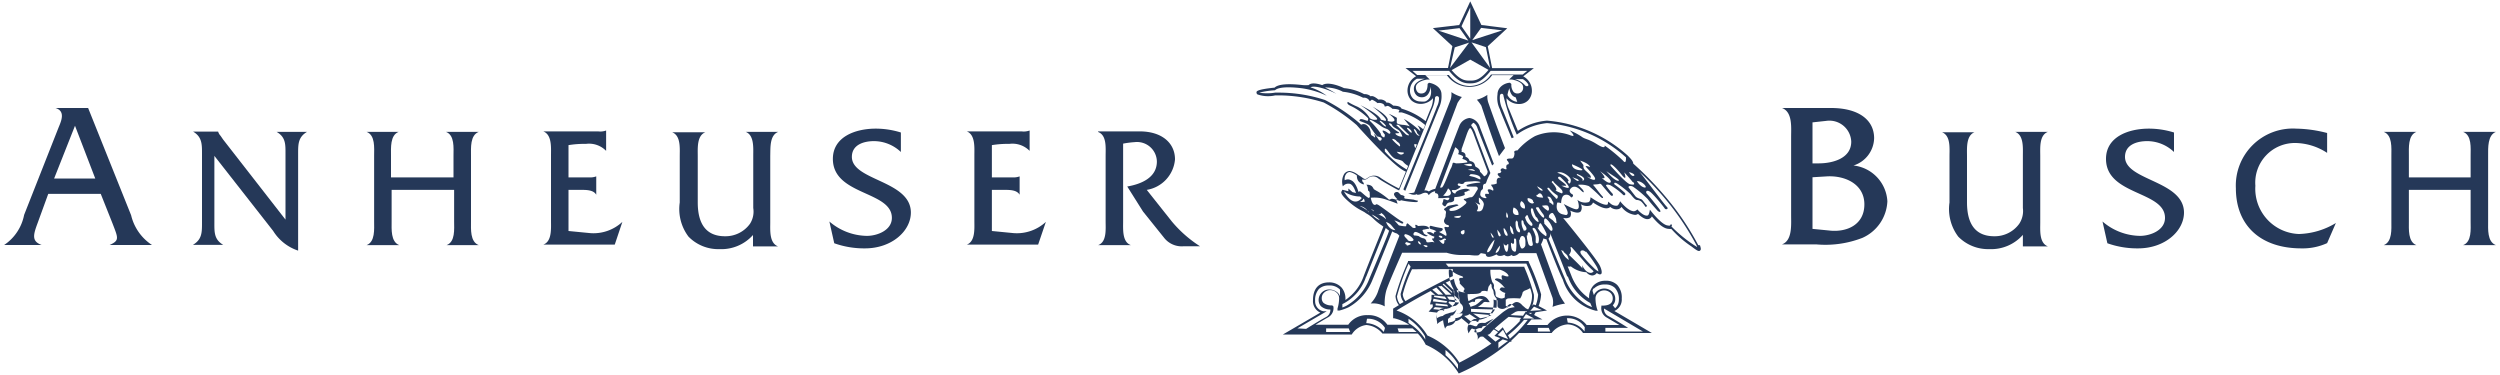 <svg id="Layer_1" data-name="Layer 1" xmlns="http://www.w3.org/2000/svg" viewBox="0 0 200 30"><defs><style>.cls-1,.cls-2{fill:#253858;}.cls-2{fill-rule:evenodd;}</style></defs><title>logo-ab-200x30-n700</title><path class="cls-1" d="M133.47,15.06v0h0Z"/><polygon class="cls-1" points="60.24 18.73 60.24 18.74 60.24 18.73 60.24 18.73"/><polygon class="cls-1" points="72.06 12.16 72.06 12.16 72.06 12.16 72.06 12.16"/><path class="cls-1" d="M148.28,13.24a2.35,2.35,0,0,0,1.65-2.18c0-1.49-1.27-2.42-3.45-2.42h-3.92v0c.85.32.73,1.54.73,2.29h0v6.31c0,.77.1,2-.73,2.31v0h2.73a8.17,8.17,0,0,0,3.7-.52,3.36,3.36,0,0,0,2-2.93A3.05,3.05,0,0,0,148.28,13.24ZM145,9.79l1.1-.12a1.75,1.75,0,0,1,2,1.66c0,1.37-1.53,1.74-2.61,1.74H145Zm1.43,8.66L145,18.31V14.18l1.15-.07c1.46-.08,3,.62,3,2.24S147.77,18.58,146.41,18.45Z"/><path class="cls-1" d="M163.83,10.55v0h-2.61v0c.69.27.61,1.28.61,1.91v4.18a1.85,1.85,0,0,1-.29,1.26,2.41,2.41,0,0,1-2,1c-1.41,0-2.18-.86-2.18-2.71v-3.7c0-.63-.08-1.64.6-1.91v0h-2.6v0c.7.27.6,1.28.6,1.91v3.71a3.66,3.66,0,0,0,.7,2.73,3.35,3.35,0,0,0,2.48,1,3.39,3.39,0,0,0,2.69-1.14h0v.92h2v0c-.7-.27-.61-1.28-.61-1.9V12.47C163.22,11.83,163.13,10.82,163.83,10.55Z"/><path class="cls-1" d="M10.49,17.22,7.05,8.64H4.44v0c.8.25.48,1,.25,1.55l-2.76,7A3.75,3.75,0,0,1,.33,19.6v0h3v0c-.8-.3-.68-.79-.33-1.73l.86-2.36H8.06L9,17.87c.45,1.18.58,1.36-.23,1.73v0h3.39v0A3.93,3.93,0,0,1,10.49,17.22ZM4.33,14.28,6,10.06l1.62,4.22Z"/><polygon class="cls-1" points="186.18 12.23 186.18 12.23 186.18 12.23 186.18 12.23"/><path class="cls-1" d="M199.67,10.55v0h-2.62v0c.7.27.6,1.28.6,1.92v1.72h-4.94V12.47c0-.64-.08-1.65.6-1.92v0H190.7v0c.7.27.61,1.28.61,1.91v5.25c0,.62.08,1.63-.61,1.9v0h2.61v0c-.68-.27-.6-1.28-.6-1.9V15.19h4.94v2.52c0,.62.1,1.63-.6,1.9v0h2.62v0c-.7-.27-.62-1.28-.62-1.9V12.46C199.05,11.83,199,10.82,199.67,10.55Z"/><path class="cls-1" d="M170,12.55c0-1,1-1.26,1.77-1.26a3.1,3.1,0,0,1,2.15.87h0V10.6a6.79,6.79,0,0,0-2-.31c-1.67,0-3.44.67-3.44,2.42,0,2.94,4.72,2.55,4.72,4.72,0,1-1.18,1.44-2,1.44a4.69,4.69,0,0,1-3-1.15l.39,1.74a7.1,7.1,0,0,0,2.46.41c2.14,0,3.67-1.39,3.67-2.87C174.7,14.43,170,14.46,170,12.55Z"/><path class="cls-1" d="M22.13,10.55c.73.42.71,1,.71,1.75v5.27l-5-6.42-.19-.28a.88.88,0,0,1-.2-.34v0h-2v0c.71.42.71,1,.71,1.75v5.54c0,.78,0,1.34-.73,1.77v0h2.43v0c-.73-.43-.71-1-.71-1.77V12.47l4.7,6a3.74,3.74,0,0,0,2,1.58V12.3c0-.77,0-1.33.71-1.75v0H22.13Z"/><path class="cls-1" d="M183.91,18.72a3.62,3.62,0,0,1-3.48-3.86,3.17,3.17,0,0,1,3.21-3.42,4.75,4.75,0,0,1,2.53.79V10.64a10.39,10.39,0,0,0-2.49-.35,4.56,4.56,0,0,0-4.81,4.77c0,3,2,4.81,5.24,4.81a4.7,4.7,0,0,0,2.06-.42l.7-1.61h0A6,6,0,0,1,183.91,18.72Z"/><path class="cls-1" d="M81.09,18.65l-1.74-.17h0V15.19h1c.43,0,1,0,1.22.39h0V14.11h0a1.41,1.41,0,0,1-.6.08H79.35V11.61a8,8,0,0,1,1.4-.1,1.92,1.92,0,0,1,1.62.56h0V10.44h0a1.38,1.38,0,0,1-.65.07H77.34v0c.69.27.61,1.28.61,1.92v5.24c0,.62.08,1.65-.61,1.9v0h5.71l.62-1.82h0A3.41,3.41,0,0,1,81.09,18.65Z"/><path class="cls-1" d="M93.74,17.71l-2-2.52A2.7,2.7,0,0,0,94,12.75c0-1.27-1-2.24-2.84-2.24H87.85v.05c.7.26.6,1.27.6,1.91v5.24c0,.62.1,1.65-.6,1.9v0h2.62v0c-.7-.25-.62-1.26-.62-1.9V11.49a7.4,7.4,0,0,1,.93-.12,1.59,1.59,0,0,1,1.77,1.55c0,1.3-1.27,1.81-2.37,2l1.26,2L93.11,19a1.79,1.79,0,0,0,1.59.7H96A9.8,9.8,0,0,1,93.74,17.71Z"/><path class="cls-1" d="M68.15,12.55c0-1,1-1.26,1.76-1.26a3.14,3.14,0,0,1,2.16.87V10.6a6.79,6.79,0,0,0-2-.31c-1.67,0-3.44.67-3.44,2.42,0,2.94,4.72,2.55,4.72,4.72,0,1-1.18,1.44-2,1.44a4.69,4.69,0,0,1-3-1.15l.39,1.74a7.1,7.1,0,0,0,2.46.41c2.14,0,3.67-1.39,3.67-2.87C72.86,14.43,68.15,14.46,68.15,12.55Z"/><path class="cls-1" d="M62.26,10.55l0,0h-2.6v0c.68.27.6,1.28.6,1.91v4.18A1.8,1.8,0,0,1,60,17.9a2.41,2.41,0,0,1-2,1c-1.41,0-2.18-.86-2.18-2.71v-3.7c0-.63-.08-1.64.61-1.91v0H53.77v0c.7.27.61,1.28.61,1.91v3.71a3.66,3.66,0,0,0,.7,2.73,3.32,3.32,0,0,0,2.48,1,3.39,3.39,0,0,0,2.68-1.13h0v.91h2v0c-.7-.27-.62-1.28-.62-1.9V12.47C61.64,11.83,61.56,10.82,62.26,10.55Z"/><path class="cls-1" d="M47.22,18.65l-1.74-.17h0V15.19h1c.43,0,1,0,1.22.39h0V14.11h0a1.41,1.41,0,0,1-.6.08H45.48V11.61a8,8,0,0,1,1.4-.1,1.9,1.9,0,0,1,1.61.56h0V10.44h0a1.33,1.33,0,0,1-.64.07H43.46v0c.7.27.62,1.28.62,1.92v5.24c0,.62.08,1.65-.62,1.9v0h5.72l.61-1.82h0A3.39,3.39,0,0,1,47.22,18.65Z"/><path class="cls-1" d="M35.68,10.55c.7.27.6,1.28.6,1.92v1.72h-5V12.47c0-.64-.08-1.65.61-1.92v0H29.33v0c.7.27.6,1.28.6,1.91v5.25c0,.62.09,1.63-.6,1.9v0h2.61v0c-.69-.27-.61-1.28-.61-1.9V15.19h5v2.52c0,.62.1,1.63-.6,1.9v0H38.3v0c-.7-.27-.62-1.28-.62-1.9V12.46c0-.63-.08-1.64.62-1.91v0H35.68Z"/><polygon class="cls-1" points="100.01 6.85 100.01 6.85 100.01 6.85 100.01 6.85"/><path class="cls-2" d="M119.92,12.49l.48-.64c-.68-1.75-1.3-3.54-1.34-3.65h0a1.57,1.57,0,0,1-.07-.61,2.88,2.88,0,0,1-.84.39,3.29,3.29,0,0,1,.36.48S119.21,10.61,119.92,12.49Z"/><path class="cls-2" d="M135.86,19.61a21.63,21.63,0,0,0-2.33-3.52,25.46,25.46,0,0,0-2.87-3c0-.18-.19-.39-.46-.66a11,11,0,0,0-6.44-2.78,4.82,4.82,0,0,0-2.33.82l-.69-1.69a2,2,0,0,1-.22-.92,1.27,1.27,0,0,0,1,.46,1,1,0,0,0,.73-.29,1.1,1.1,0,0,0,.3-.82,1.28,1.28,0,0,0-.69-1.1l.85-.66h-3.34l-.35-1.75,1.56-1.44L118.51,2,117.62.11,116.74,2l-2.11.25,1.56,1.44-.35,1.75h-3.4l.85.66a1.3,1.3,0,0,0-.69,1.1,1.14,1.14,0,0,0,.3.82,1.09,1.09,0,0,0,.74.29,1.27,1.27,0,0,0,1-.46,2,2,0,0,1-.22.92s-.24.58-.37.92a5.75,5.75,0,0,0-1.93-1v0c-.07-.16-.28-.23-.66-.24-.1-.08-.34-.29-.53-.23l0,0a.47.47,0,0,0-.11-.13.67.67,0,0,0-.54-.12c-.21-.17-.48-.35-.62-.26h0a.73.73,0,0,0-.53-.18,4.26,4.26,0,0,0-1.61-.48c-.2-.1-1.26-.57-1.74-.24-.45-.15-.89-.21-1.09,0a4.34,4.34,0,0,1-.44,0c-1.2-.14-2-.08-2.28.2-1.45.15-1.45.3-1.45.38a.2.2,0,0,0,.07.16,2.56,2.56,0,0,0,1.43.08l.33,0a12.08,12.08,0,0,1,3.55.57A14.32,14.32,0,0,1,108.53,10l.23.26c1.26,1.38,3,3.22,3.71,3.47l-.55,1.35a12.33,12.33,0,0,1-1.46-.84.84.84,0,0,0-1.06,0c-.19.14-.27.08-.44-.05a3.28,3.28,0,0,0-.31-.2,1.44,1.44,0,0,0-.67-.31.57.57,0,0,0-.44.23,1.22,1.22,0,0,0-.11,1,.55.55,0,0,1,.58-.2c.26.1.41.55.47.73l-.28-.07-.33-.29,0,.22-.48-.12-.07.14c-.07.09,0,.33.67.89a4.92,4.92,0,0,0,1,.67l.18.1a1.53,1.53,0,0,0,.23.15,3.06,3.06,0,0,1,.53.42,4.19,4.19,0,0,0,.62.49l.12.09c-.24.6-1.28,3.17-1.59,4a3.83,3.83,0,0,1-1.45,1.87,1.35,1.35,0,0,0-.31-1,1.32,1.32,0,0,0-1-.41c-.83,0-1.28.51-1.28,1.42a1,1,0,0,0,.59,1l-3,1.75h5.51A1.6,1.6,0,0,1,109.3,26a1.84,1.84,0,0,1,1.29.68h2.83a3.64,3.64,0,0,1,.64.9,5.78,5.78,0,0,1,2.64,2.3,16.54,16.54,0,0,0,4.09-2.54l.12,0,0-.1c.23-.21.44-.42.61-.6h2.61a1.78,1.78,0,0,1,1.29-.69,1.57,1.57,0,0,1,1.22.69h5.51l-3-1.76a1,1,0,0,0,.59-1,1.47,1.47,0,0,0-.37-1.09,1.25,1.25,0,0,0-.92-.33,1.3,1.3,0,0,0-1,.41,1.42,1.42,0,0,0-.32,1,3.87,3.87,0,0,1-1.44-1.87c-.07-.17-.16-.41-.28-.69a.51.51,0,0,0,.26,0,2.16,2.16,0,0,0,1.24.47.65.65,0,0,0,.47.26.46.46,0,0,0,.36-.2c.19.13.28.13.35.08s.08-.28-.1-.66c-.27-.56-2.45-3.23-2.94-3.83.27.07.46,0,.56-.07a.51.51,0,0,0,0-.51c.44.19.71.21.85.06a.57.57,0,0,0,0-.58.91.91,0,0,0,.77.11.43.43,0,0,0,.21-.24c.61.4,1,.54,1.27.43a.31.31,0,0,0,.11-.08.73.73,0,0,0,.65.18.44.44,0,0,0,.25-.18,1.6,1.6,0,0,0,1.07.64.39.39,0,0,0,.25-.08c.38.35.66.48.89.4a.4.4,0,0,0,.22-.2c.56.68,1,1,1.37,1a.48.48,0,0,0,.18,0,8.48,8.48,0,0,0,1.61,1.4c.41.31.58.43.69.34s.06-.21,0-.43ZM131.55,15c-.34-.07-.6-.51-.6-.51C131.38,14.46,131.89,15.06,131.55,15Zm-.89-.92c-.17,0-.34-.31-.34-.31C130.78,13.88,130.83,14.07,130.66,14.07Zm0,.49h0c.15.19.07.24-.26.17s-1.55-1.48-1.55-1.48c-.1-.33.39.1.89.73s.2-.2.2-.2S130.47,14.36,130.61,14.56ZM128,13.69h0c.12.09,1,.7.85.89s-.7-.34-.7-.34C128.7,14.39,128,13.69,128,13.69Zm.51,0c.34.26,1.26.77.94.77S128.51,13.69,128.51,13.69ZM120.6,7.6a2,2,0,0,1,.16-.55,1,1,0,0,0,.23.59.61.61,0,0,0,.27.15h0l.12.36A1,1,0,0,1,120.6,7.6Zm1.65-.87c.1.19-.18.22-.27.07a1.66,1.66,0,0,0-.79-.47h.64A1.34,1.34,0,0,1,122.25,6.73Zm-3.76-4.5,1.69.2-2.4.78Zm-.77,1.16h0l1.15.38.34,1.67-1.49-2.05Zm1.36,2.2c-.72.86-1.12.86-1.48.86s-.76,0-1.47-.84l1.49-.84h0Zm-1.46-5V3.1l-.7-1Zm-2.55,1.86,1.69-.2.71,1Zm1.31,1.34,1.15-.38L116,5.44h0ZM113,5.67h2.93c.74.9,1.19,1,1.66,1s.92-.07,1.66-1h2.93l-.36.29h-2.54a2.1,2.1,0,0,1-1.69.92A2.06,2.06,0,0,1,115.91,6h-2.54Zm1,2.45a1.78,1.78,0,0,1-.36,0,.87.87,0,0,1-.6-.24.92.92,0,0,1-.24-.68,1.06,1.06,0,0,1,.55-.9H114c-.31.07-.89.29-.89.78a.74.74,0,0,0,.2.53.59.59,0,0,0,.42.17.6.6,0,0,0,.46-.18.93.93,0,0,0,.24-.67C114.69,7.94,114,8.12,114,8.12Zm-3.47,3c0,.12-.15.22-.27,0a4.2,4.2,0,0,0-.31-.41c-.07-.08.17.41,0,.26s-.29-.09-.29-.34a.88.88,0,0,0-.38-.65.39.39,0,0,0-.39,0l-.17-.16A14,14,0,0,0,106,8a11.89,11.89,0,0,0-3.64-.59l-.35,0a3.75,3.75,0,0,1-1.27,0A7,7,0,0,1,102,7.22h0l0,0c.25-.24,1-.3,2.14-.16a6.82,6.82,0,0,1,2,.6,4.25,4.25,0,0,0-1.3-.67c.3-.2,1.43.17,2.07.52A6.23,6.23,0,0,0,106,7a2.88,2.88,0,0,1,1.43.34,4.56,4.56,0,0,1,1.62.48.5.5,0,0,1,.53.28l.17-.13a1.53,1.53,0,0,1,.45.28.62.62,0,0,1,.47.08.31.31,0,0,1,.11.2l.23-.06c.06,0,.27.12.39.24.46,0,.56.11.56.12h0a.29.29,0,0,0-.07.16s.21,0,.24,0a5.06,5.06,0,0,1,1.87,1h0c0,.12-.09.24-.14.36a2,2,0,0,0-.47-.32,1,1,0,0,1,.24.48,6.37,6.37,0,0,0-1.32-1l.48.6a2.23,2.23,0,0,0-.51-.12c-.17,0-.51-.07-.53-.15s0-.31,0-.41a4,4,0,0,0-.66-.33s.61.43.44.57-.53,0-.53,0,.29-.29-1.19-1.14c0,0,1.4,1.09,1,1.14l-.34-.1s0-.34-1.64-1.16c0,0,1.64,1.09,1.3,1.16a.67.67,0,0,1-.55-.12,2.38,2.38,0,0,0-1-.92,5.29,5.29,0,0,1-.75-.38s-.17.14.2.31a5.14,5.14,0,0,1,1.42,1c0,.19,0,.22-.12.19s-.46-.19-.53-.09-.07.07,0,.12.67.21.79.41a6.43,6.43,0,0,0,.58.82C110.31,10.94,110.58,11,110.53,11.13Zm2.58-.75c0-.1.17,0,.24.22s.34.26.15.26S113.11,10.38,113.11,10.38Zm.25,1.17-.14.32c-.06-.15-.14-.38,0-.33A.26.26,0,0,0,113.36,11.55Zm-1.6-1.05a2.2,2.2,0,0,1-.63-.55c-.09-.1.15-.12.24.07s.39.29.56.43a1.2,1.2,0,0,1,.26.49.71.71,0,0,1-.38-.08c-.17-.09-.24-.19-.1-.19S112.1,10.67,111.76,10.5Zm-.12.7a1.09,1.09,0,0,0,.24.22c.1.05.19.34.07.29a4.12,4.12,0,0,1-.55-.51C111.33,11,111.64,11.2,111.64,11.2Zm.46,1c.09,0,.36,0,.12.14s-.48-.19-.48-.19ZM111.69,10s.14-.05.21,0,.56.55.75.72h0c.2.17-.09.12-.21,0S111.83,10.12,111.69,10Zm.87.28c0-.16.24.05.33.17s0,.22,0,.17A1.49,1.49,0,0,1,112.56,10.28Zm-1.69-.16c-.17,0-.49-.41-.49-.41C110.36,9.49,111,10.12,110.87,10.12Zm-.17.86a.32.32,0,0,1-.24-.29,5.83,5.83,0,0,0-.85-1c-.22-.34.7.26.85.38a1.44,1.44,0,0,0,.48.24c.19.08.36.29.26.37s-.19-.12-.48-.22.07.31.07.31S110.79,11,110.7,11Zm.09,1.14c0-.1-.05-.34.12-.17s.44.68.78.77.5.12.6.27h0a1.45,1.45,0,0,0,.36.28l-.11.29A6.83,6.83,0,0,1,110.79,12.12Zm-3.28,3.19a2.29,2.29,0,0,0,1.29.41l.14.12S108.33,16.75,107.51,15.31Zm1.55.62c.06-.14.12.2.12.2s-.32.06-.37,0A.36.36,0,0,0,109.06,15.93Zm.43,1a3.48,3.48,0,0,0-.72-.46A1,1,0,0,1,109.49,17Zm.1-1.16-.1.07c-.26-.15-.52-.43-.65-.51s-.1.06-.17,0c-.06-.21-.25-.78-.59-.91a.5.5,0,0,0-.5,0,.65.65,0,0,1,.11-.5.38.38,0,0,1,.29-.16,1.42,1.42,0,0,1,.57.28l0,0c0,.16,0,.56.55.72l0-.13a.26.26,0,0,1-.12-.28.45.45,0,0,0,.45-.09.63.63,0,0,1,.82,0c.25.21,1.5.89,1.5.89l.18.08,2.63-6.49a2.77,2.77,0,0,0,.24-.89.16.16,0,1,1,.32,0,1.41,1.41,0,0,1-.17.69c0,.08-2.68,6.61-2.68,6.61l.15.12,2.7-6.65a2.1,2.1,0,0,0,.2-1.06c0-.64-.68-.89-1-.94l-.11.09c0,.51-.17.77-.51.77a.39.39,0,0,1-.29-.11.56.56,0,0,1-.14-.39c0-.49.9-.62.91-.62l.2,0-.36-.35h1.73a2.21,2.21,0,0,0,3.62,0h1.72l-.36.35.2,0s.92.13.92.62a.45.45,0,0,1-.44.5.44.44,0,0,1-.32-.12.91.91,0,0,1-.18-.64l-.11-.1c-.36,0-1,.3-1,.94A2,2,0,0,0,120,8.76c0,.08.5,1.25.93,2.3l.17-.07c-.42-1.05-.89-2.23-.93-2.31a2,2,0,0,1-.18-1c0-.22.29-.25.29,0a18.54,18.54,0,0,0,1.06,3.09l.1-.07a4.93,4.93,0,0,1,2.32-.85,10.81,10.81,0,0,1,6.32,2.74h0c0,.2,0,.56-.24.26a13.17,13.17,0,0,0-1.47-1.21s.12.36-.61-.1-.94-.38-1.25-.62a5.34,5.34,0,0,0-.94-.49s.7.66,0,.37a3.81,3.81,0,0,0-2.77.09,5.08,5.08,0,0,0-1.4,1.14s-.36,0-.24.21c0,0,0,.44-.22.44s-.51,0-.34.19.1.29,0,.29-.12.22-.08.32-.12.07-.24,0-.34.1-.17.24a.19.19,0,0,1-.17.13c-.12,0-.26.09.13.38,0,0-.42-.14-.32.44a.81.81,0,0,1-.31.09c-.15,0-.2,0-.07.17s.14.39,0,.29-.41-.12-.34.05.17.24,0,.24-.22-.05-.22.1.22.24.05.24-.46-.1-.44-.32.08-.31.15-.36.07-.09.07-.24.07-.22.15-.22.12-.14.16-.26.28-.61.28-.61l-1.16-3.08a2,2,0,0,0-.36-.7c-.06-.09.17-.24.17-.24a.73.73,0,0,1,.31.42c.13.36.73,1.87,1.18,3l.14-.13c-.44-1.16-1-2.62-1.14-3a1,1,0,0,0-.82-.67h0a1,1,0,0,0-.82.67c-.24.6-1.72,4.5-1.91,5a1.15,1.15,0,0,0-.51.21.51.51,0,0,0-.36-.08c.24-.64,2.62-6.9,2.65-7a3.35,3.35,0,0,1,.35-.48,2.88,2.88,0,0,1-.84-.39,1.5,1.5,0,0,1-.06.61l-2.91,7.42a1.59,1.59,0,0,1-.5.05c.05,0,.44.23.69.08h0a.12.12,0,0,0,.07.05c.07,0,.17,0,.34-.08.36-.18.49,0,.49,0l.07.11.09-.1a.76.76,0,0,1,.42-.21.42.42,0,0,0,0,.12c0,.07.19,0,.24.17a.39.39,0,0,1,0,.26h.34c.15,0,.56-.07.56,0a.18.18,0,0,1-.15.17c-.1,0-.34-.19-.34,0s-.17.27,0,.41.17.07.25-.05a.33.33,0,0,1,.29-.19c.16,0,.33-.1.33-.19s0-.27.08-.24a2,2,0,0,0,.74-.15c.1-.07-.09-.24.08-.26s.21-.12.33-.12-.09-.13-.29-.13-.82.13-.84.39a.36.36,0,0,1-.27-.19c-.07-.17.2-.05.34-.12a1.27,1.27,0,0,0,.32-.2c.07-.07,0-.09-.12-.12s-.12-.24.09-.17.32,0,.36-.09.51-.07.73-.1.82.07.41.12a3.84,3.84,0,0,0-.92.17c-.12.07,0,.14.1.14h.6c.12,0,.22.13.1.29s-.29.56-.48.56-.37.12-.49.12-.14.05,0,.15.14.14.07.24a2.62,2.62,0,0,1-.72.5,1.13,1.13,0,0,1-.51.08c-.1,0-.15-.17.05-.22a4.46,4.46,0,0,1,.53-.19c.12,0,0-.15-.2-.1s-.55.07-.65.17-.36.19-.19.29.07.24.07.43-.17.32-.12.49a.36.36,0,0,0,.29.26c.1,0,.15.17,0,.17s-.29-.07-.26.07.16.39.16.53-.07.1-.21,0-.49-.22-.32-.24.37-.25.1-.29a7,7,0,0,1-.8-.17c-.12-.05-.21.21,0,.26s.53.2.36.2-.1.21-.19.16-.17-.12-.29-.12-.32,0-.12.12a1.59,1.59,0,0,0,.43.22c.15,0,0,.17,0,.17l-.09,0c-.07,0,0,.1.07.19s.15.15,0,.1-.53.1-.55-.05a.29.29,0,0,0-.27-.26.89.89,0,0,1-.34-.17,1.36,1.36,0,0,0-.33-.05c-.17,0-.1-.36.16-.27s.37.2.58.29.32,0,.32,0-.32-.12-.34-.22-.19-.24,0-.27.33-.07.41-.07,0-.17-.24-.22-.51,0-.58,0-.2-.15-.25-.08.12.24-.07.24-.17-.07-.34-.19-.21-.26-.29-.12.05.19-.19.17a2.79,2.79,0,0,1-.43-.07h0l-.36-.4a3.78,3.78,0,0,1,.53.22c.17.1.29-.05.05-.15s-1.65-1.2-1.89-1.32-.12.07-.31,0-.27-.56-.27-.56a2.87,2.87,0,0,1,1.35.19c.44.14.8.29.8.29l-.1-.29s-.36-.16.08,0S112,16,112,16a6.31,6.31,0,0,0,1.28.17c.15,0,.2-.12.12-.12a1.91,1.91,0,0,1-.31-.08l-.6-.07c-.24,0-.12-.19-.12-.19a.54.54,0,0,0-.22-.1c-.12,0-.17-.14-.29-.22s-.34,0-.34.15.29.41.29.41a1.9,1.9,0,0,1-.43-.05c-.17,0-.2.15-.34,0a6,6,0,0,0-.8-.57c-.19-.1-.34-.2-.34-.2a.72.72,0,0,0-.16-.24.58.58,0,0,0-.46-.1c.15,0,.16.46.17.46a.28.28,0,0,1,.12.12Zm17.67-1.66c-.08-.2-.39-.41-.51-.56a.42.42,0,0,1-.07-.34l-.27-.36s.68.19.8.51c0,0-.49-.17-.32,0h0c.17.21.85.87.7,1s-.67-.26-.67-.26S127.33,14.34,127.26,14.15Zm-1.11-.2c1,.39.41.58.41.58C126.82,14.34,126.15,14,126.15,14Zm.14.53c-.05.17-.51-.28-.51-.28C126,14.29,126.34,14.32,126.29,14.48Zm-.53-1.3s1.3.53.65.48S125.76,13.18,125.76,13.18ZM121,18.71c-.22-.15-.2-.65-.2-.65s.2.17.22.31S121.17,18.85,121,18.71Zm.12-2.1a.56.56,0,0,1,.36.58S120.86,17.33,121.08,16.61Zm-.2,2.82c.27.27.2-.24.2-.24,0-.19.17-.1.17,0a3.49,3.49,0,0,1,0,.77c0,.29-.24.17-.34,0A1.34,1.34,0,0,1,120.88,19.43Zm.37-1.71c0-.17.14,0,.14.1a1,1,0,0,0,.12.48h0c.1.17.07.41-.14.22S121.25,17.72,121.25,17.72Zm.29,1.47c0-.14.12-.43.33-.26h0c.16.12.12.53.12.67s-.24.41-.36.22A1.21,1.21,0,0,1,121.54,19.19Zm.16-3.09a.57.57,0,0,1,.25.58A.35.35,0,0,1,121.7,16.1Zm.15,2.3a1.27,1.27,0,0,1-.17-.68c0-.19.17-.07.17.07s.17.27.22.44S122,18.52,121.85,18.4Zm.19-1.07c0-.14.15-.17.17,0a1.55,1.55,0,0,0,.29.49h0c.1.14.07.33-.12.21A1.08,1.08,0,0,1,122,17.33Zm1.74-1.59c.27-.05.31.27.41.39h0c.1.12,0,.38,0,.26a1.18,1.18,0,0,0-.34-.24C124.09,16.15,123.78,15.74,123.78,15.74Zm0,1.11a1.52,1.52,0,0,1-.46-.39s.36-.07.46,0S124,16.92,123.76,16.85Zm-.41-1.59c-.27,0-.44-.36-.44-.36S123.61,15.23,123.35,15.26Zm-.41.33h0c.29-.37.45.22.45.22S122.77,15.81,122.94,15.59Zm.09,1a4.22,4.22,0,0,0,.36.54c.1.12.15.41-.09.21a2.61,2.61,0,0,1-.49-.7A.12.12,0,0,1,123,16.58Zm-.14.8h0c.09.17.26.48,0,.32a1.2,1.2,0,0,1-.48-.9c0-.22.17-.17.19,0A3.23,3.23,0,0,0,122.89,17.38Zm-.24-1.23c0,.29-.61,0-.49-.31C122.16,15.84,122.67,15.86,122.65,16.15Zm-.51,2.68c0-.12,0-.34.19-.22a1.11,1.11,0,0,1,.17.48h0c0,.27.15.49,0,.56s-.29-.07-.31-.22A2.21,2.21,0,0,1,122.14,18.83Zm.58-.58a1.5,1.5,0,0,1,.31.68h0a.94.94,0,0,1,0,.41.12.12,0,0,1-.24,0,2.89,2.89,0,0,0,0-.43,2.75,2.75,0,0,0-.17-.46C122.55,18.3,122.62,18.18,122.72,18.25Zm.31-.05c0-.17.1-.53.24-.24a5.8,5.8,0,0,1,.39.72h0c0,.2,0,.27-.19.1A1.59,1.59,0,0,1,123,18.2Zm.48-.34c-.07-.09-.07-.5.13-.36a1.63,1.63,0,0,1,.48.7c.07.24-.05.34-.2.17S123.65,18,123.51,17.86Zm.37-.5c-.1-.1.09-.27.09-.27s.17-.14.24,0a1.58,1.58,0,0,1,.22.43h0c0,.17.07.32,0,.32s-.14-.08-.26-.22A3.7,3.7,0,0,1,123.88,17.36Zm.55-1.5a7.85,7.85,0,0,1-.7-.77c0-.15.15-.07.19,0a2.48,2.48,0,0,0,.61.53C124.67,15.72,124.6,16,124.43,15.86Zm0-.63c.12-.19-.36-.67-.36-.67s.09-.17.14-.05.51.48.65.65h0c.15.17.07.34,0,.29A3.63,3.63,0,0,1,124.41,15.23Zm.5-.38h.25c.24,0-.45-.43-.56-.56s.07-.22.17-.12h0c.1.1.73.7.65.82S124.91,14.85,124.91,14.85Zm.51-.37c-.1-.43-.92-.67-.92-.67.37-.19,1,.29,1.07.51S125.52,14.92,125.42,14.48Zm-4.83,5.05s0,.46-.09.58-.27-.19-.29-.68C120.21,19.43,120.5,19.82,120.59,19.53Zm-.31-1.26c.1.12.39.63.17.58S120.28,18.27,120.28,18.27Zm.27-.84c-.22,0-.1-.46-.1-.46S120.76,17.41,120.55,17.43ZM120,18.9c-.17.07-.22-.53-.22-.53C119.92,18.56,120.16,18.83,120,18.9Zm0,.75s0,.43-.26.56S119.89,19.75,120,19.65Zm-.43-.48s-.19.87-.51,1S119.36,19.31,119.58,19.17Zm-.34-.58c.17.19.34.43.22.43S119.24,18.59,119.24,18.59ZM118,16.17s.65.44.31,0v-.37s.46.32.39.61-.12.58-.56.48C118.13,16.85,118.45,16.58,118,16.17ZM115.33,15l-.13,0,1.22-3.22a.8.8,0,0,1,.28.27s0,.12,0,.17l-.06.11s.36.1.4.18,0,0,0,.09l-.06.11h0s.43.11.41.28a5.52,5.52,0,0,1-.87.08c-.12,0-.26-.12-.31,0a1.77,1.77,0,0,1-.12.37C116,13.52,115.48,15.06,115.33,15Zm.73.5c-.08.27-.61.15-.61.15a1.45,1.45,0,0,0,.39-.58S116.13,15.26,116.06,15.52Zm1.69-2.34c.07.22-.32.12-.68,0C117.07,13.21,117.67,13,117.75,13.18Zm.19.44c.17.19-.12,0-.53,0C117.41,13.62,117.77,13.42,117.94,13.62Zm-.32.33s.7,0,.8.27-.12.1-.38,0S117.34,14.07,117.62,14Zm.78-.21c0-.19-.21-.31-.33-.37s0-.41-.5-.47a.49.49,0,0,0-.33-.34c0-.07.06-.34-.32-.39a.38.38,0,0,0,0-.21c.12-.33.38-1.08.38-1.08.14-.41.25-.62.32-.61h0c.06,0,.17.2.32.61h0c.16.44.82,2.19,1.07,2.85,0,0,0,0,0,0a.41.41,0,0,1-.17.34l-.11.06A2.52,2.52,0,0,0,118.4,13.74Zm-1.52,4.92c-.1-.19.26-.24.26-.24C117.24,18.73,117,18.85,116.88,18.66Zm0-1.4s0,.27-.43.17S116.85,17.26,116.85,17.26Zm-1.37,2.25c-.1.12-.44-.34-.44-.34.2.24.41-.15.56-.05s-.1.14-.1.14A.24.24,0,0,1,115.48,19.51Zm-.39-.63c.29-.05.34.17.19.17S115.09,18.88,115.09,18.88Zm-.92.87c-.14.14-.33-.12-.33-.12S114.32,19.6,114.17,19.75Zm-.48-.2c-.22.1-.29-.21-.29-.21C113.57,19.24,113.69,19.55,113.69,19.55Zm-1.3,0s0-.2.14-.15.39.1.27.17-.31.13-.29.07S112.39,19.51,112.39,19.51Zm.21-.32c-.12-.17-.43-.36-.21-.48a1,1,0,0,1,.65.41C113.16,19.31,112.72,19.36,112.6,19.19Zm-1-.8c-.51,0-.75-.65-.75-.65a1,1,0,0,1,.39.22ZM109.9,16.9l-.24-.19C110,16.87,109.9,16.9,109.9,16.9Zm-.17.26a1.78,1.78,0,0,1,.65.44C110.14,17.57,109.73,17.16,109.73,17.16Zm.46,0c.36,0,.27-.14.27-.14a.85.85,0,0,1,.43.53A1.52,1.52,0,0,0,110.19,17.14Zm-.9,5c.3-.77,1.3-3.24,1.57-3.92h0s.21.18.26.21-1.22,3-1.59,3.89a4.15,4.15,0,0,1-1.82,2.12h0a2.75,2.75,0,0,1-.32.14l0-.27A3.73,3.73,0,0,0,109.29,22.12Zm-5.5,4.11,2.35-1.37-.27,0a.81.81,0,0,1-.66-.84,1.34,1.34,0,0,1,.31-.95,1.09,1.09,0,0,1,.78-.27,1.13,1.13,0,0,1,.9.33h0l0,.06,0,.47a.77.77,0,0,0-.17-.27,1,1,0,0,0-.67-.27.84.84,0,0,0-.87.83.73.73,0,0,0,.19.51,1.09,1.09,0,0,0,.75.26.65.65,0,0,1-.34.6c-.48.25-1.6.95-1.6.95Zm2.3.29,0-.29h1.81l.11.29Zm4.61,0a1.88,1.88,0,0,0-1.4-.71l.06-.35a1.61,1.61,0,0,1,1.43.72h0l0,.05Zm1.2,0-.09-.29H113l.33.29Zm2.13.61a4,4,0,0,0-1.35-1.33v-.34A4.29,4.29,0,0,1,114,26.9Zm2.61,2.35a6.73,6.73,0,0,0-1-1.11V28a4,4,0,0,1,1,1.16Zm.13-.48a5.67,5.67,0,0,0-2.58-2.2,4.63,4.63,0,0,0-2.47-2c.42-.26,1.55-.94,2.73-1.56l.36.31-.29,0,0,.33-.12.43.22,0,0,.21-.33.37.68.08h0a1.57,1.57,0,0,0,0,.75l0,.16.12-.1a1.77,1.77,0,0,1,.36-.2h0a2.54,2.54,0,0,0,.16.68.39.39,0,0,1,.21-.24h0c.17,0,.5-.1.59-.36a.87.87,0,0,0,.5-.25l.59.49a.67.67,0,0,0-.08.5l.06.23.12-.2c.06-.11.14-.19.17-.19a.81.81,0,0,0,.22.07h0l.14.12a.46.46,0,0,0,.06.34h0a.61.61,0,0,1,0,.41.59.59,0,0,1,.27-.29h.19l.66.56A23.72,23.72,0,0,1,116.77,29Zm4.87-3.41a9.4,9.4,0,0,1-1.14,1.06l-.28-.51-.33.32-.32-.21.12-.11h0c.2-.18.85-.72,1-.83l1,.08h0l-.14.2Zm-3.18.65a.27.27,0,0,0,.13-.13c0-.06.17-.07.28-.08h0a.14.14,0,0,1,0,.07.07.07,0,0,0,0,0,0,0,0,0,0,0,0,.19.19,0,0,0,0-.08h.07s0,0,0,0h0a.05.05,0,0,0,0,.05s0,0,0-.05a.24.24,0,0,0,0-.08l0,0c.13-.09.55-.49.56-.49a6.06,6.06,0,0,0-.67.34.77.77,0,0,1-.2,0c-.16,0-.36,0-.44.19s-.33,0-.45,0a.23.23,0,0,0-.25,0,.6.6,0,0,1,.3-.35l.33,0h0a.12.12,0,0,1,0,.08,0,0,0,0,0,0,0s.05,0,.05,0a.17.17,0,0,0,0-.1h0a.14.14,0,0,1,0,.06.05.05,0,1,0,.1,0,.14.14,0,0,0,0-.07h.06a.08.08,0,0,1,0,0h0a0,0,0,0,0,0,0h0a.05.05,0,0,0,0,0,.19.19,0,0,0,0-.07l.07,0a2.1,2.1,0,0,0,.58-.2,1.87,1.87,0,0,0,.28-.33l.12-.17a1.94,1.94,0,0,0,.1-.91.61.61,0,0,0,.32.06c0,.13,0,.33,0,.43a.2.2,0,0,0,.07.16.52.52,0,0,0,.38.1.48.48,0,0,0,.29-.15l0,0a.09.09,0,0,1,0,.05h0a.07.07,0,0,0,.06,0s0,0,0-.05a.2.2,0,0,0,0-.11l.14-.1c.17-.11.38.17.38.17h0l.07.05a3.24,3.24,0,0,0-.51.11h0s-.33.2-.49.33-1.07.88-1.13.94a3.31,3.31,0,0,0-.51.5c-.06.1-.3.15-.46.15a.13.13,0,0,0-.1,0,.2.2,0,0,0-.06-.11h0A.69.69,0,0,1,118.46,26.24ZM116,25.42a0,0,0,0,0,0-.05s0,0,0-.06h0s0,.05.06,0a0,0,0,0,0,0-.05.09.09,0,0,0,0,0l.21-.05h0s0,.05,0,0a0,0,0,0,0,0-.05h0c.13-.06.22-.35.29-.44a.88.88,0,0,1-.34.26,1.28,1.28,0,0,0-.38.1.81.81,0,0,0-.42.2,1,1,0,0,0-.45.17,1,1,0,0,1,0-.46.38.38,0,0,1,.37-.18h.07a.42.42,0,0,1,.11.07s0,.05,0,0h0a0,0,0,0,0,0-.06.16.16,0,0,0-.06-.08l.12,0s0,0,0,.06h0a0,0,0,0,0,0,.05.05.05,0,0,0,0-.06.19.19,0,0,0,0-.08l.14,0,.29-.08s0,0,0,.06h0a0,0,0,0,0,0,.05h0a0,0,0,0,0,0-.05.11.11,0,0,0,0-.08,1,1,0,0,0,.4-.38l0,0h0l-.14-1.13,0,0a2.66,2.66,0,0,1-.36-1.53h.17c.19.32.89.53.89.53s.23.13-.09.13,0,.38-.1.38.22.29.31.39.1.13,0,.26h0c-.09.13.35.13,0,.13h0a1.07,1.07,0,0,1-.54-.2.24.24,0,0,0,.06.2v0c.07,0,.08.13.08.24a1.42,1.42,0,0,0,.14.63.6.6,0,0,0,.08.08.43.43,0,0,1-.4.73H117l0,.07c-.1.26-.49.3-.49.3h-.08v.08c0,.18-.32.24-.46.27h0a.33.33,0,0,0-.13.07c0-.1,0-.21,0-.29s.12-.17.23-.21v0h0S116,25.43,116,25.42Zm-1.35-.69h0l.14-.16.77.07a.7.7,0,0,0-.41.14h0Zm.8-1.16-.39,0-.48-.4.33-.17h0Zm-.14-.71.81.72h-.46l-.61-.69h.22Zm.62,1.26.8.09a1,1,0,0,1-.27.25,1.26,1.26,0,0,0-.24.05l-.34-.29Zm-.17-.39h.48l.32.31-.63-.07Zm.58-.11,0-.35-.69-.66.67-.3a1.77,1.77,0,0,0,.34.87h0l.1.83Zm-.17-.28v.1l-.76-.68.08-.07Zm-.58.39.14.21-1-.18,0-.12Zm-.91.17h0l1.1.2-.07.12-1.08-.11Zm1.17.61-1-.08,0-.16.92.1h0Zm6.39.24-.17-.08-.29-.25c-.12-.15-.38-.36-.64-.2a1.64,1.64,0,0,0-.26.2c-.07.06-.13.11-.17.11a.49.49,0,0,1-.25-.06c0-.11,0-.37,0-.5a.6.6,0,0,0,.15-.09,5.55,5.55,0,0,1,1,0,1.23,1.23,0,0,0,.19-.44c0-.07.12-.17.2-.2a2.06,2.06,0,0,0,.41-.19,2.43,2.43,0,0,1,.15.55h0A2,2,0,0,1,122.25,24.75Zm-1.69-2.64c-.16,0-.42-.19-.42,0a.5.5,0,0,0,.07.29,1.28,1.28,0,0,0-.42-.13c-.16,0-.26.1-.1.16a2,2,0,0,1,.71.62s-.26-.13-.35,0-.1.1.06.23a.82.82,0,0,0,.35.16.14.14,0,0,0-.06.13.93.93,0,0,0,0,.22c-.23.14-.35.09-.58,0s-.14-.22-.17-.38a.76.76,0,0,0-.12-.33.32.32,0,0,1,0-.18.41.41,0,0,0-.13-.32,2.55,2.55,0,0,1-.16-1H120a1.43,1.43,0,0,1,.56.3h0C120.72,22.05,120.72,22.14,120.56,22.11Zm-1.29.58h0s.06.06.07.15a.44.44,0,0,0,.08.3.56.56,0,0,1,.08.24.71.71,0,0,0,.23.49,3.61,3.61,0,0,1,0,.75l-1.49-.07h0a2.17,2.17,0,0,0,.48-.38.61.61,0,0,1,.26,0l.21,0-.11-.17c-.24-.36-.6-.41-1.08-.17l-.51.26a1.66,1.66,0,0,1-.07-.46.54.54,0,0,0,0-.11.59.59,0,0,0,.23,0h0c.44,0,.81,0,.89-.22,0,0,.21-.07.41,0H119l.08-.36C119.16,22.84,119.23,22.7,119.27,22.69Zm-1.58,2.25,0-.07a.76.76,0,0,0,0-.16h0l1.92.05c-.07.1-.14.21-.22.31Zm1.64.27h0a3,3,0,0,1-.58.19,2.54,2.54,0,0,1-.33.06l-.57-.38ZM118,24.13s0-.06,0-.08l0,0,0,0s0,0,0,0a.05.05,0,0,0,0-.06.08.08,0,0,0,0,0h0a.61.61,0,0,1,.65,0,.3.3,0,0,0-.21.1,2.22,2.22,0,0,1-.41.32l-.39.14a.62.62,0,0,0-.15-.28l.27-.13.06,0h0s0,0,0,0h0S118,24.16,118,24.13Zm-.43,1h0l.58.39-.21,0a.76.76,0,0,0-.27.2l-.54-.45A.68.68,0,0,0,117.59,25.1Zm3.27.08c.15-.11.37-.24.42-.27l.18-.05h0l.71,0a.16.16,0,0,1,0,.07l-.08-.05-.23.35Zm1.24-.08.65.35h-.89Zm.4,0-.2-.1h0l.26,0Zm-.06-.26.3-.34.64.28Zm.26-.52-.11.13a2,2,0,0,0,.14-.91h0a14.89,14.89,0,0,0-.76-2.18l0-.05h-6.08l-.21-.25h6.45a21.22,21.22,0,0,1,.94,2.48,2.82,2.82,0,0,1-.19.85Zm-6.45-2.82a3.46,3.46,0,0,0,0,.56c-.42.18-3.16,1.6-3.79,2a1,1,0,0,1-.22-.55,10.84,10.84,0,0,1,.74-2Zm-3.38-.19a13.78,13.78,0,0,0-.8,2.17,1.14,1.14,0,0,0,.24.65l-.3.17a1.19,1.19,0,0,1-.23-.63,17.69,17.69,0,0,1,.93-2.61l.16.25ZM119,26.79a.46.46,0,0,0,.28-.19,1.59,1.59,0,0,1,.23-.25l.34.22-.3.3.47.18-.38.28Zm.87,1.1V27.4l.35-.25.42.13C120.34,27.49,120.08,27.69,119.82,27.89Zm-.06-1.08.43-.43h0l.41.75Zm1,.31-.17-.3a9,9,0,0,0,1.28-1.23h.3A8.55,8.55,0,0,1,120.76,27.12Zm2.22-.6v-.29h.87l.12.29Zm3.73,0a1.73,1.73,0,0,0-1.34-.71l-.07-.35a1.59,1.59,0,0,1,1.43.72h0l0,.05Zm4.67,0h-3v-.29h1.82s-1.11-.7-1.59-.95a.63.63,0,0,1-.34-.6Zm-3.92-3.43a1.16,1.16,0,0,1,.9-.33,1.06,1.06,0,0,1,.78.27,1.3,1.3,0,0,1,.32.95.9.9,0,0,1-.3.68l-.19-.24a.68.68,0,0,0,.2-.51.76.76,0,0,0-.24-.57.92.92,0,0,0-1.47.27l-.11-.35A1,1,0,0,1,127.46,23.09Zm.14,1.77.17,0-.06-.16a3.08,3.08,0,0,1-.12-.83.61.61,0,0,1,.17-.42.77.77,0,0,1,.54-.22.75.75,0,0,1,.5.21.6.6,0,0,1,.17.43c0,.39-.28.58-.83.58h-.08l0,.08a.85.85,0,0,0,.44.88h0l1,.59h-2.62a2,2,0,0,0-3.13,0h-1.66c.18-.23.38-.44.38-.45h.87l-.66-.35.12-.22.91-.14-.67-.36a3.09,3.09,0,0,0,.2-.93,16.78,16.78,0,0,0-1-2.61l0-.06h-9.65l0,.06a18.24,18.24,0,0,0-1,2.74,1.26,1.26,0,0,0,.27.73l-.46.28v.77l.07,0a3.8,3.8,0,0,1,1.22.52h-1.75a1.82,1.82,0,0,0-1.57-.77,1.8,1.8,0,0,0-1.56.77h-2.62c.28-.17.71-.43,1-.59a.84.84,0,0,0,.43-.88l-.09-.08a1,1,0,0,1-.7-.2.52.52,0,0,1-.14-.38.57.57,0,0,1,.18-.43.71.71,0,0,1,.5-.21.75.75,0,0,1,.53.22.58.58,0,0,1,.18.42,2.86,2.86,0,0,1-.13.83l0,.16.17,0a4.12,4.12,0,0,0,.72-.26,4.37,4.37,0,0,0,1.92-2.22c.35-.82,1.39-3.42,1.57-3.85a1.15,1.15,0,0,0,.37.17s.12.08.2.18c-.19.48-1.57,4-1.72,4.49a2.64,2.64,0,0,1-.58.93,1.94,1.94,0,0,1,1.13.23,3.84,3.84,0,0,1,.13-1.29c.19-.61,1.26-3,1.26-3h3.57a3.85,3.85,0,0,0,1.09.18s.45,0,.74,0c0,0,.65.09.74,0l.16-.15.39.07a.23.23,0,0,0,.1.2c.19.1.56-.07.76-.17a.36.36,0,0,0,.16.11.68.68,0,0,0,.46-.07.4.4,0,0,0,.27.11.5.5,0,0,0,.31-.1.25.25,0,0,0,.17.08.68.68,0,0,0,.44-.23h1.38s1.19,3.3,1.29,3.56a1.41,1.41,0,0,1,0,.74,4.46,4.46,0,0,1,1-.26,4.76,4.76,0,0,1-.45-.74l-1.47-4a2.73,2.73,0,0,0,.2-.48.55.55,0,0,0,.23.07c.38,1,1,2.61,1.32,3.24a3.66,3.66,0,0,0,2.64,2.48Zm-2.22-2.74a3.87,3.87,0,0,0,1.79,2.12h0l.14.33-.35-.15h0a4.13,4.13,0,0,1-1.81-2.12c-.27-.62-.93-2.25-1.32-3.21a.48.48,0,0,0,.13-.45S125.13,21.48,125.38,22.12Zm1.45-2a10.14,10.14,0,0,1,.85,1.2,1.44,1.44,0,0,1,.15.4,1.57,1.57,0,0,1-.41-.32,11,11,0,0,1-.93-1C126.22,20,126.7,19.94,126.83,20.15Zm-1.17-.36c.1.1.77.87,1,1.14a7.41,7.41,0,0,0,.61.64h0l.17.16a.29.29,0,0,1-.21.13c-.11,0-.42,0-.73-.65.06.12,0,.26.09.35-.12-.19-1.12-1.14-1.12-1.14a.93.93,0,0,0,.15-.29C125.71,19.94,125.57,19.7,125.66,19.79Zm-.65.29c0,.13.22.25.31.37h0a.9.9,0,0,1,.13.38,2.06,2.06,0,0,1-.25-.21,1.62,1.62,0,0,1-.31-.49C124.84,20,125,20,125,20.08Zm8.7-2-.07-.14-.09.13a.22.22,0,0,1-.15,0c-.51,0-1.46-1.27-1.46-1.27s-.05.44-.18.47c-.34.09-.82-.49-.82-.49a.44.44,0,0,1-.27.15c-.18,0-.5-.11-1-.67l-.11-.13s-.11.32-.25.36a.73.73,0,0,1-.57-.22l-.14-.11s0,.22-.07.24-.37.06-1.2-.5l-.14-.09s0,.33-.15.39a1,1,0,0,1-.91-.19c.11.2.17.61.08.7s-.19.13-.87-.21l-.29-.15.17.29c.09.16.2.44.12.53s-.09.07-.4,0c0,0-.63-.13-.41-.93a.54.54,0,0,1,.31.05s0-.46.2-.62a.42.42,0,0,1,.57.12c.1.12.25-.15.15-.2s-.34-.21-.19-.43.43-.32.82.07.26.05.14-.07l-.34-.34a1.75,1.75,0,0,1,.87.1,10.68,10.68,0,0,1,.92.84c.19.2.29.1.14-.05s-.6-.77-.7-.86.29-.05.44-.1.17,0,.31.17.49.58.63.72.24,0,.15-.12a5.64,5.64,0,0,1-.51-.63c-.05-.12.22-.12.41,0a5,5,0,0,1,.92.7c.12.15.29,0,.16-.14a8.53,8.53,0,0,0-.77-.63c-.12-.05-.12-.31.22-.07a7.78,7.78,0,0,1,1,.8c.12.14.36.48.53.48a.57.57,0,0,1,.43.22,1.85,1.85,0,0,1,.22.29c.07.12.2-.05.1-.12s-.29-.39-.39-.44-.36-.1-.48-.24l-.53-.68c-.12-.14.14-.21.34-.09a8.14,8.14,0,0,1,1.18,1c.14.21.6.72.75.89s.38.19.17-.1-.85-1.08-1-1.23,0-.41.36-.07,1,1.13,1.07,1.25.36.05.16-.14-1.49-1.94-2.18-2.8a23.53,23.53,0,0,1,2.25,2.4,21.81,21.81,0,0,1,2.31,3.48h0l.06.15A10.79,10.79,0,0,1,133.71,18.11Z"/></svg>